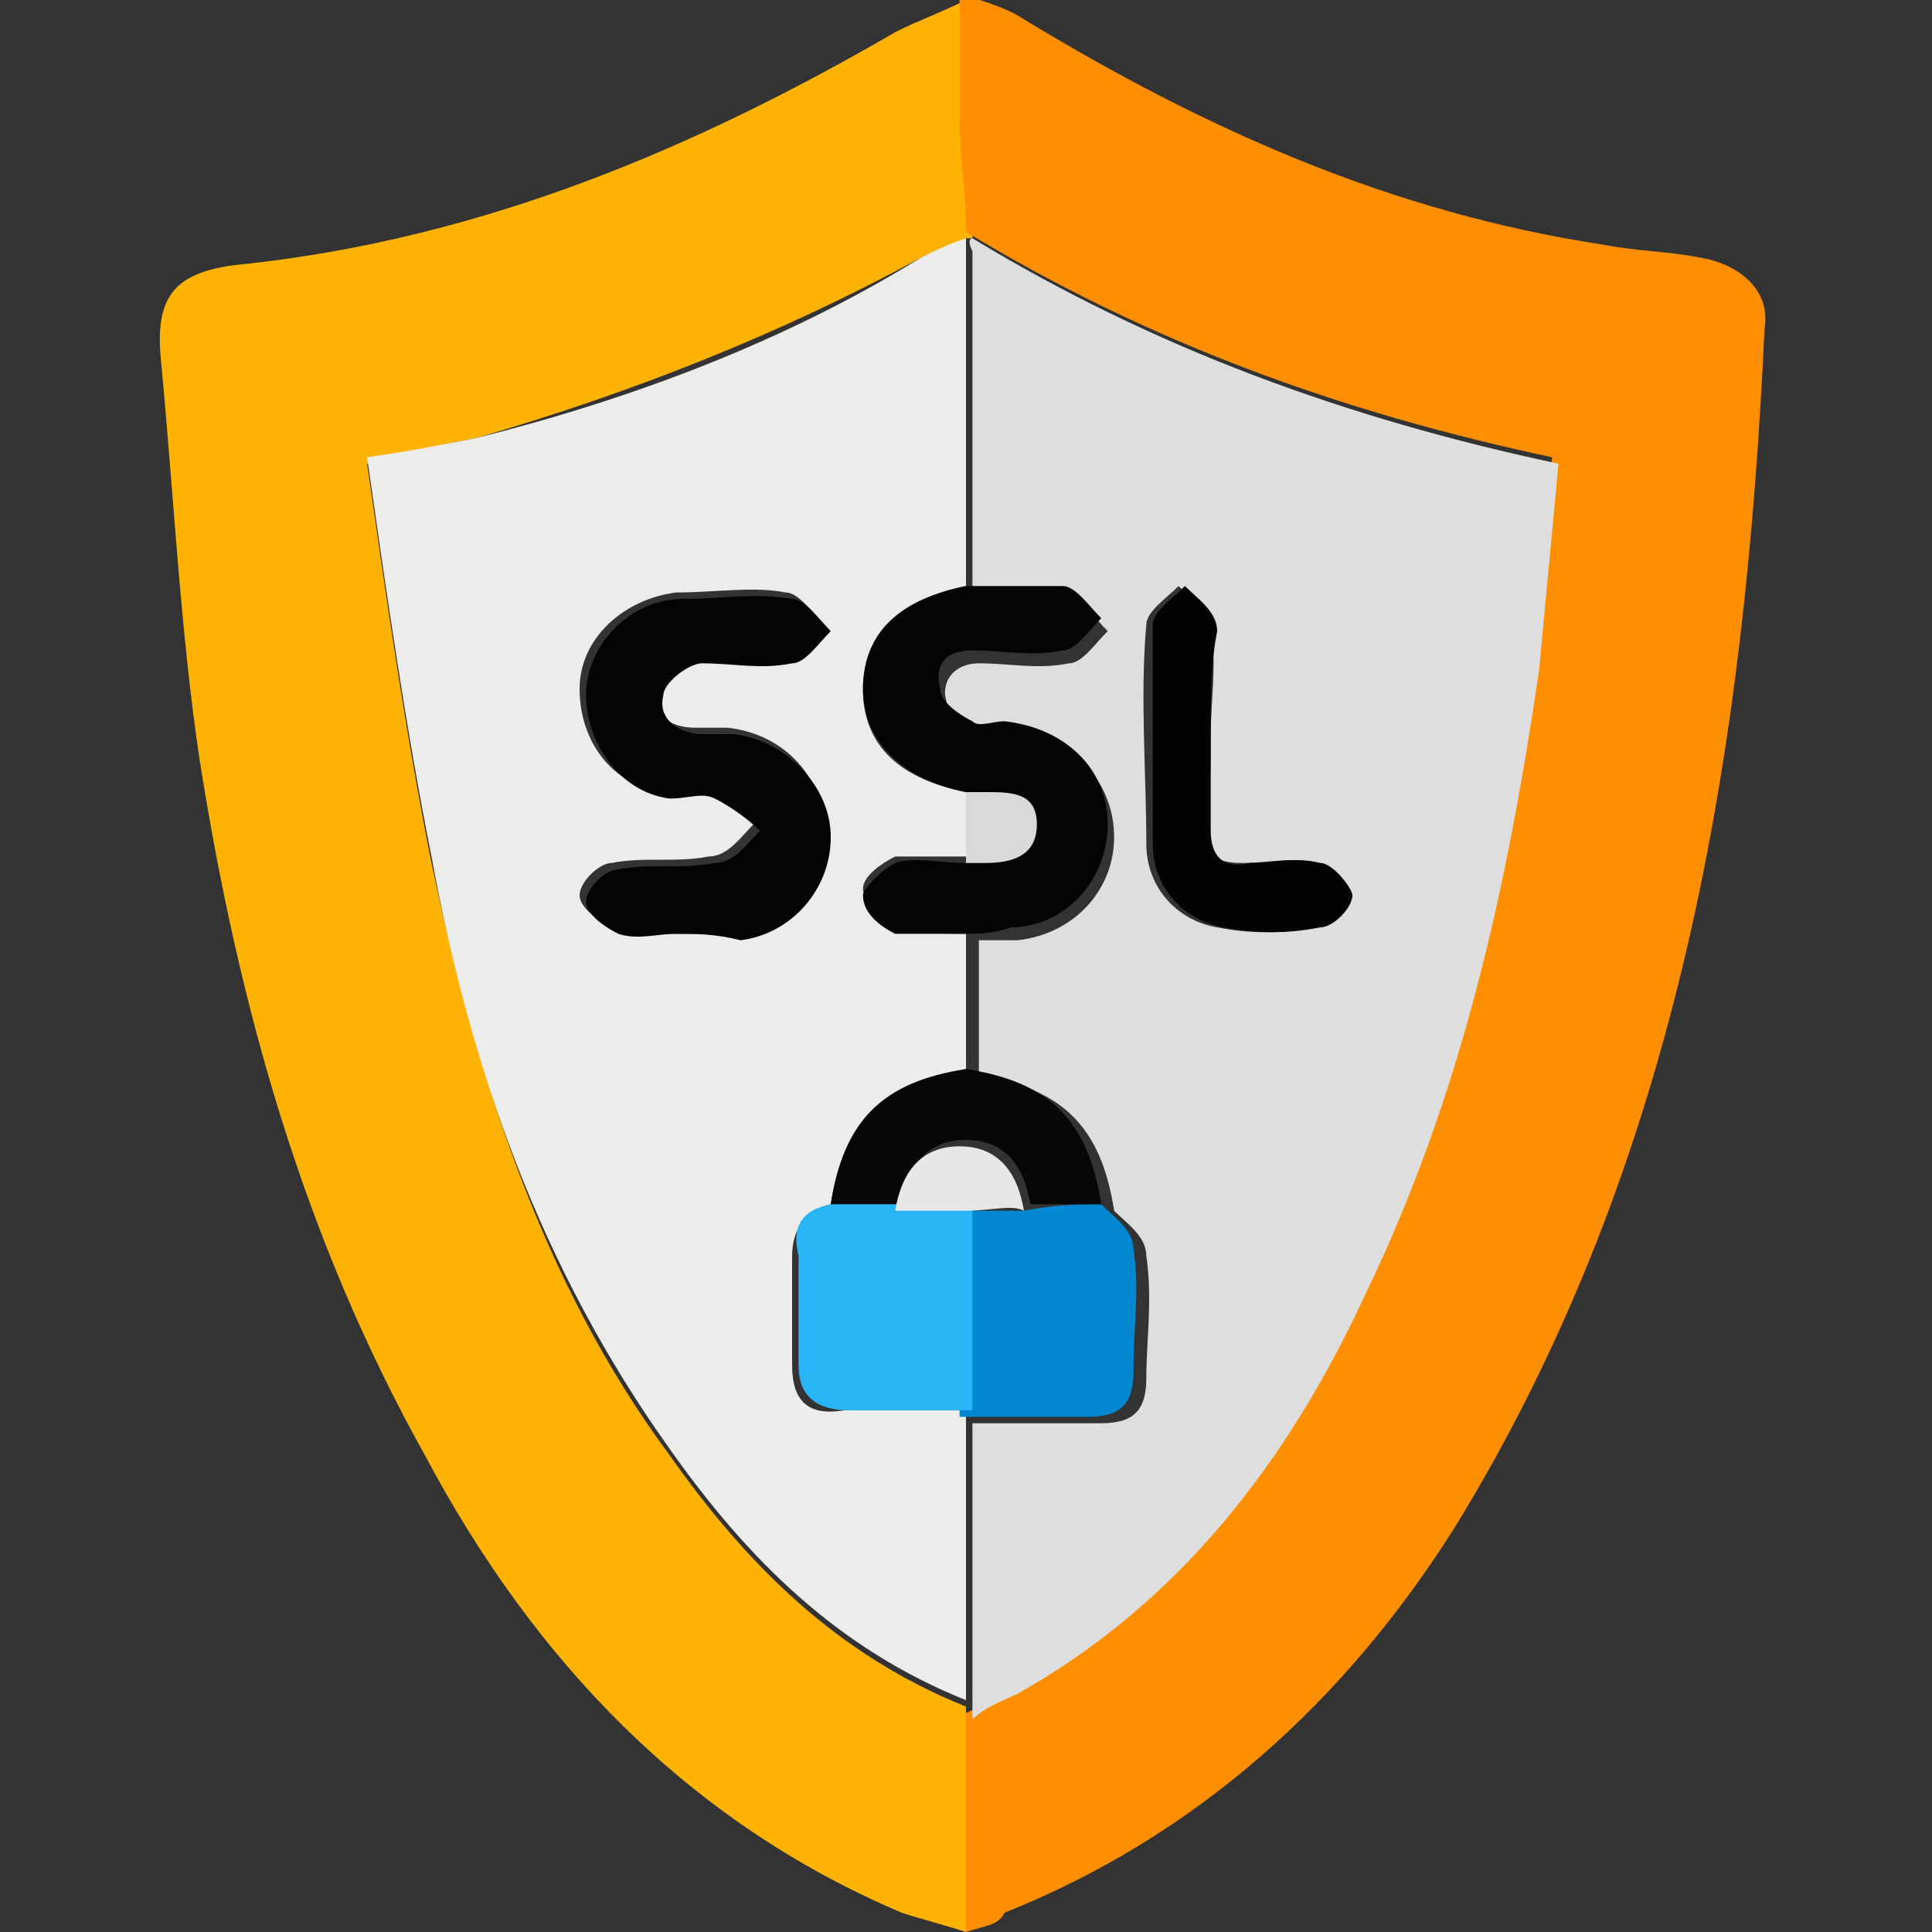 <?xml version="1.0" encoding="utf-8"?>
<!-- Generator: Adobe Illustrator 24.1.2, SVG Export Plug-In . SVG Version: 6.00 Build 0)  -->
<svg version="1.1" id="Слой_1" xmlns="http://www.w3.org/2000/svg" xmlns:xlink="http://www.w3.org/1999/xlink" x="0px" y="0px"
	 viewBox="0 0 30 30" style="enable-background:new 0 0 30 30;" xml:space="preserve">
<rect x="0" y="0" width="30" height="30" fill="#333333" stroke="none"/>
<style type="text/css">
	.st0{fill:#FEB302;}
	.st1{fill:#FE8F02;}
	.st2{fill:#DFDEDE;}
	.st3{fill:#ECECEB;}
	.st4{fill:#040404;}
	.st5{fill:#0288D0;}
	.st6{fill:#030303;}
	.st7{fill:#070707;}
	.st8{fill:#29B5F5;}
	.st9{fill:#D9D9D9;}
	.st10{fill:#E7E7E7;}
</style>
<g>
	<g>
		<path class="st0" d="M15,30c-0.3-0.1-0.7-0.2-1-0.3c-3.3-1.4-5.7-3.9-7.4-7.1c-1.9-3.4-2.9-7-3.5-10.8c-0.3-2-0.4-4.1-0.6-6.2
			C2.4,4.6,2.7,4.2,3.8,4.1c3.7-0.4,7-1.8,10.1-3.6C14.3,0.3,14.6,0.2,15,0c0,0.6,0,1.3,0,1.9c0,0.6,0.1,1.2,0.1,1.8
			c0,0-0.1,0-0.1,0c-0.2,0.1-0.5,0.2-0.7,0.3c-2.2,1.2-4.5,2.1-6.9,2.8C6.9,6.9,6.4,7,5.7,7.2c0.3,2.1,0.6,4.2,1,6.2
			c0.7,3.3,1.7,6.5,3.7,9.2c1.2,1.7,2.6,3.1,4.6,3.9l0,0.1C15,27.7,15,28.9,15,30z"/>
		<path class="st1" d="M15,30c0-1.1,0-2.3,0-3.4c0.2-0.1,0.5-0.2,0.7-0.4c2.5-1.4,4.2-3.7,5.4-6.2c1.5-3.1,2.3-6.3,2.7-9.7
			c0.1-1.1,0.2-2.1,0.3-3.2c-3.3-0.7-6.3-1.8-9.1-3.5c0-0.6-0.1-1.2-0.1-1.8c0-0.6,0-1.3,0-1.9c0.3,0.1,0.7,0.2,1,0.4
			c2.8,1.7,5.7,3,9,3.5c0.5,0.1,1,0.1,1.5,0.2c0.6,0.1,1.1,0.5,1,1.1c-0.3,6.5-1.3,12.9-4.8,18.6c-1.7,2.7-4,4.8-7,6
			C15.5,29.9,15.3,29.9,15,30z"/>
		<path class="st2" d="M15.1,3.7c2.8,1.7,5.8,2.8,9.1,3.5c-0.1,1.1-0.2,2.1-0.3,3.2c-0.5,3.4-1.2,6.6-2.7,9.7
			c-1.2,2.6-2.9,4.8-5.4,6.2c-0.2,0.1-0.5,0.2-0.7,0.4c0,0,0-0.1,0-0.1c0-1.5,0-3,0-4.5c0.7,0,1.3,0,2,0c0.5,0,0.7-0.2,0.7-0.7
			c0-0.6,0.1-1.2,0-1.9c0-0.3-0.3-0.5-0.5-0.7c-0.2-1.3-0.8-1.9-2.1-2.1c0-0.7,0-1.4,0-2.1c0.2,0,0.4,0,0.6,0
			c0.9-0.1,1.5-0.8,1.5-1.6c0-0.9-0.7-1.6-1.6-1.6c-0.2,0-0.3,0.1-0.5,0c-0.2-0.1-0.5-0.3-0.5-0.5c-0.1-0.3,0.1-0.6,0.5-0.6
			c0.5,0,0.9,0.1,1.4,0c0.2,0,0.4-0.3,0.6-0.5c-0.2-0.2-0.4-0.5-0.6-0.5c-0.5-0.1-1,0-1.5,0c0-1.8,0-3.6,0-5.4
			C15,3.7,15.1,3.7,15.1,3.7z M18.8,11.4c0-0.5,0.1-1.1,0-1.6c0-0.3-0.3-0.5-0.5-0.7c-0.2,0.2-0.5,0.4-0.5,0.6c-0.1,1.1,0,2.3,0,3.4
			c0,0.7,0.5,1.2,1.1,1.3c0.5,0.1,1,0.1,1.5,0c0.2,0,0.5-0.3,0.5-0.5c0-0.1-0.3-0.4-0.5-0.5c-0.3-0.1-0.7,0-1.1,0
			c-0.4,0-0.6-0.1-0.6-0.5C18.8,12.4,18.8,11.9,18.8,11.4z"/>
		<path class="st3" d="M15,14.5c0,0.7,0,1.4,0,2.1c-1.3,0.3-1.9,0.8-2.1,2.1c-0.4,0.1-0.6,0.4-0.6,0.8c0,0.6,0,1.2,0,1.7
			c0,0.5,0.2,0.8,0.8,0.7c0.6,0,1.3,0,1.9,0l0,0c0,1.5,0,3,0,4.5c-2-0.8-3.4-2.2-4.6-3.9c-2-2.8-3.1-5.9-3.7-9.2
			c-0.4-2-0.7-4.1-1-6.2C6.4,7,6.9,6.9,7.4,6.8c2.4-0.6,4.8-1.5,6.9-2.8c0.2-0.1,0.4-0.2,0.7-0.3c0,1.8,0,3.6,0,5.4
			c-1,0.2-1.6,0.8-1.6,1.6c0,0.9,0.6,1.4,1.6,1.6c0,0.3,0,0.7,0,1c-0.4,0-0.7,0-1.1,0c-0.2,0.1-0.5,0.3-0.5,0.5
			c0,0.2,0.3,0.5,0.5,0.6C14.3,14.5,14.6,14.5,15,14.5z M10.5,14.5c0.3,0,0.6,0,0.9,0c0.8-0.1,1.4-0.8,1.4-1.6
			c0-0.8-0.6-1.5-1.5-1.6c-0.2,0-0.4,0-0.5,0c-0.4,0-0.7-0.2-0.6-0.6c0-0.2,0.4-0.4,0.6-0.5c0.5-0.1,0.9,0,1.4,0
			c0.2,0,0.4-0.4,0.6-0.5c-0.2-0.2-0.4-0.5-0.6-0.5c-0.5-0.1-1.1,0-1.7,0c-0.8,0.1-1.5,0.7-1.5,1.5c0,0.8,0.5,1.5,1.3,1.6
			c0.2,0,0.5,0,0.7,0c0.3,0.1,0.5,0.3,0.7,0.5c-0.2,0.2-0.4,0.5-0.7,0.5c-0.5,0.1-1,0-1.5,0.1c-0.2,0-0.5,0.3-0.5,0.5
			c0,0.2,0.3,0.4,0.5,0.5C9.9,14.5,10.2,14.5,10.5,14.5z"/>
		<path class="st4" d="M15,14.5c-0.4,0-0.7,0-1.1,0c-0.2-0.1-0.5-0.3-0.5-0.6c0-0.1,0.3-0.4,0.5-0.5c0.3-0.1,0.7,0,1.1,0
			c0.1,0,0.2,0,0.3,0c0.4,0,0.8-0.1,0.8-0.6c0-0.5-0.4-0.5-0.8-0.5c-0.1,0-0.2,0-0.3,0c-1-0.2-1.6-0.8-1.6-1.6
			c0-0.9,0.6-1.4,1.6-1.6c0.5,0,1,0,1.5,0c0.2,0,0.4,0.3,0.6,0.5c-0.2,0.2-0.4,0.5-0.6,0.5c-0.5,0.1-0.9,0-1.4,0
			c-0.4,0-0.6,0.2-0.5,0.6c0,0.2,0.3,0.4,0.5,0.5c0.1,0.1,0.3,0,0.5,0c0.9,0.1,1.6,0.7,1.6,1.6c0,0.9-0.7,1.6-1.5,1.6
			C15.4,14.5,15.2,14.5,15,14.5z"/>
		<path class="st5" d="M17.1,18.7c0.2,0.2,0.5,0.4,0.5,0.7c0.1,0.6,0,1.2,0,1.9c0,0.5-0.2,0.7-0.7,0.7c-0.7,0-1.3,0-2,0c0,0,0,0,0,0
			c0-1.1,0-2.1,0-3.2c0.3,0,0.7,0,1,0C16.4,18.7,16.8,18.7,17.1,18.7z"/>
		<path class="st6" d="M18.8,11.4c0,0.5,0,1,0,1.5c0,0.4,0.2,0.6,0.6,0.5c0.4,0,0.7-0.1,1.1,0c0.2,0,0.5,0.4,0.5,0.5
			c0,0.2-0.3,0.5-0.5,0.5c-0.5,0.1-1,0.1-1.5,0c-0.6-0.1-1.1-0.6-1.1-1.3c0-1.1,0-2.3,0-3.4c0-0.2,0.3-0.4,0.5-0.6
			c0.2,0.2,0.5,0.4,0.5,0.7C18.8,10.3,18.8,10.9,18.8,11.4z"/>
		<path class="st7" d="M17.1,18.7c-0.4,0-0.7,0-1.1,0c-0.1-0.6-0.4-1-1-1c-0.6,0-0.9,0.4-1,1c-0.4,0-0.7,0-1.1,0
			c0.2-1.3,0.8-1.9,2.1-2.1C16.3,16.8,16.9,17.4,17.1,18.7z"/>
		<path class="st4" d="M10.5,14.5c-0.3,0-0.6,0.1-0.9,0c-0.2-0.1-0.5-0.3-0.5-0.5c0-0.2,0.3-0.5,0.5-0.5c0.5-0.1,1,0,1.5-0.1
			c0.3,0,0.5-0.3,0.7-0.5c-0.2-0.2-0.5-0.4-0.7-0.5c-0.2-0.1-0.4,0-0.7,0c-0.8-0.1-1.3-0.9-1.3-1.6c0-0.8,0.7-1.5,1.5-1.5
			c0.6,0,1.1-0.1,1.7,0c0.2,0,0.4,0.3,0.6,0.5c-0.2,0.2-0.4,0.5-0.6,0.5c-0.5,0.1-0.9,0-1.4,0c-0.2,0-0.6,0.3-0.6,0.5
			c-0.1,0.4,0.3,0.6,0.6,0.6c0.2,0,0.4,0,0.5,0c0.8,0.1,1.5,0.8,1.5,1.6c0,0.8-0.6,1.5-1.4,1.6C11.1,14.5,10.8,14.5,10.5,14.5z"/>
		<path class="st8" d="M12.9,18.7c0.4,0,0.7,0,1.1,0c0.4,0,0.7,0,1.1,0c0,1.1,0,2.1,0,3.2c-0.6,0-1.3,0-1.9,0
			c-0.5,0-0.8-0.2-0.8-0.7c0-0.6,0-1.2,0-1.7C12.3,19.1,12.4,18.8,12.9,18.7z"/>
		<path class="st9" d="M15,12.3c0.1,0,0.2,0,0.3,0c0.4,0,0.8,0,0.8,0.5c0,0.5-0.4,0.6-0.8,0.6c-0.1,0-0.2,0-0.3,0
			C15,13,15,12.7,15,12.3z"/>
		<path class="st10" d="M15,18.8c-0.4,0-0.7,0-1.1,0c0.1-0.6,0.4-1,1-1c0.6,0,0.9,0.4,1,1C15.7,18.7,15.4,18.8,15,18.8z"/>
	</g>
</g>
</svg>
